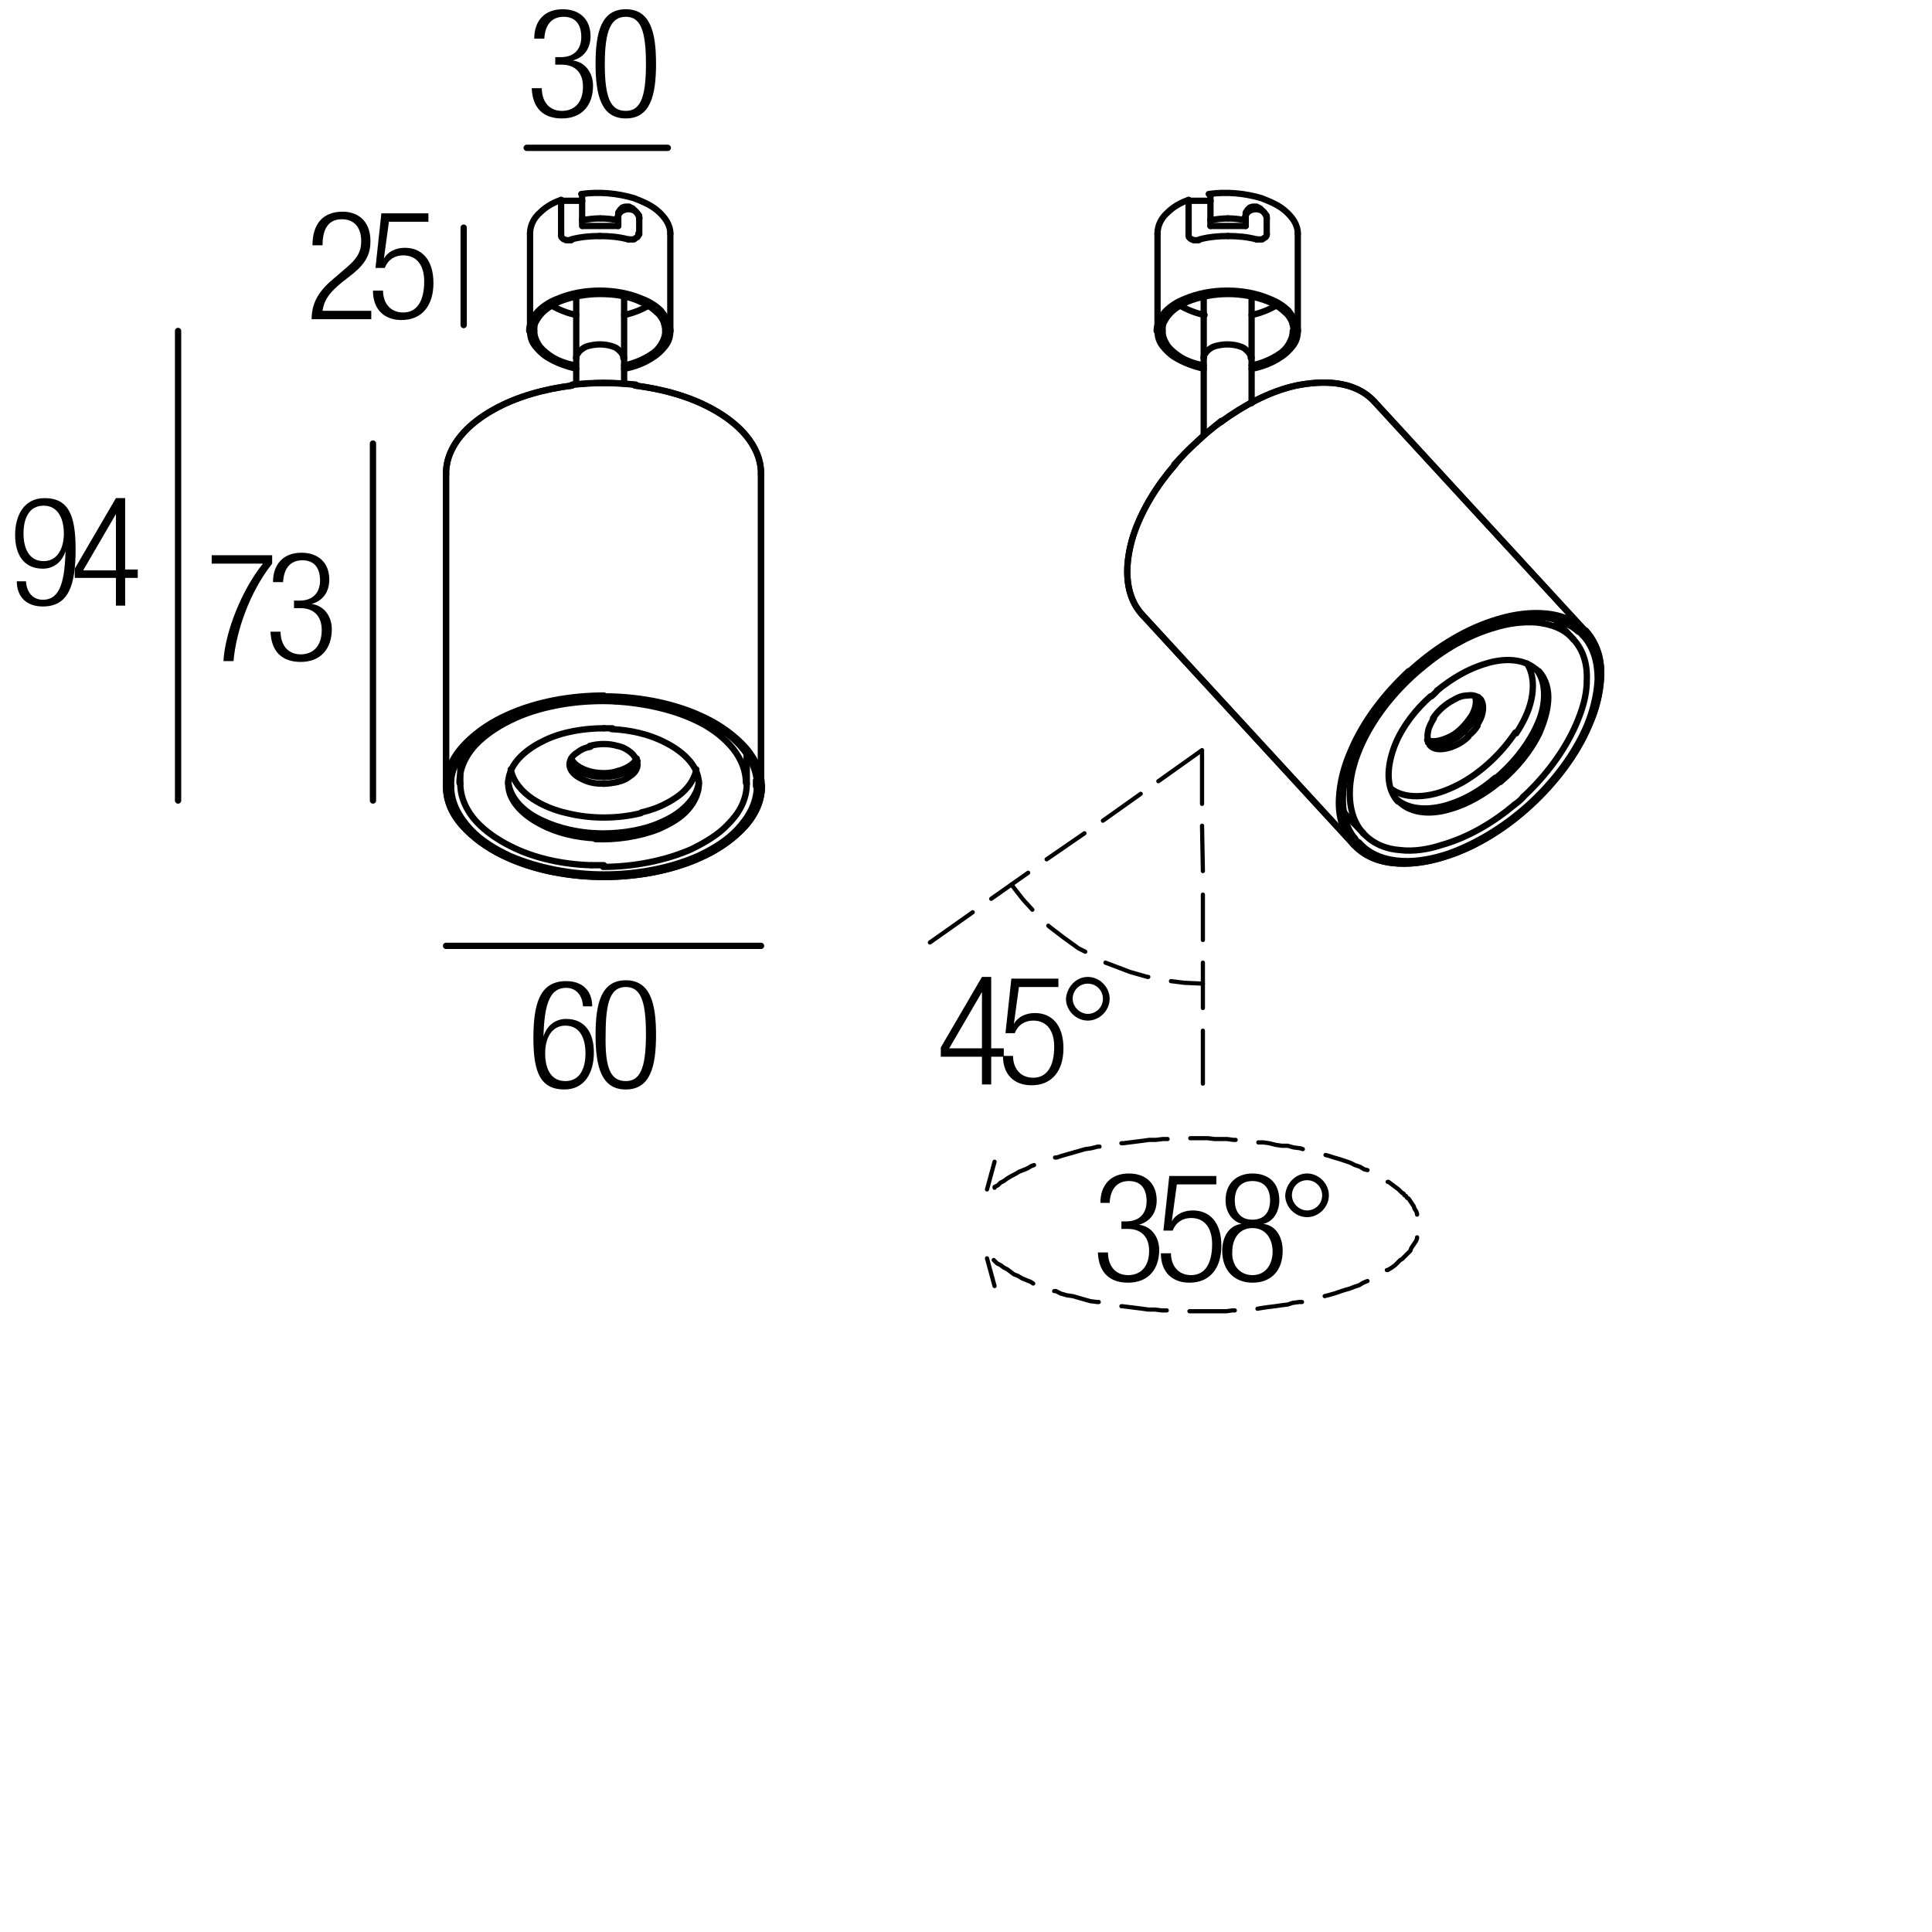 <?xml version="1.0" encoding="utf-8"?>
<!-- Generator: Adobe Illustrator 19.0.0, SVG Export Plug-In . SVG Version: 6.00 Build 0)  -->
<svg version="1.1" id="Livello_1" xmlns="http://www.w3.org/2000/svg" xmlns:xlink="http://www.w3.org/1999/xlink" x="0px" y="0px"
	 viewBox="0 0 230 230" enable-background="new 0 0 230 230" xml:space="preserve">
<g>
	<rect x="62.8" y="1" fill="none" width="21.5" height="18.3"/>
	<path d="M66.2,6.8h0.6c1.5,0,2.4-0.9,2.4-2.4c0-1.5-0.7-2.4-2.1-2.4c-1.3,0-2.2,0.8-2.3,2.6h-1.2c0-2.1,1.2-3.5,3.4-3.5
		c2,0,3.3,1.2,3.3,3.2c0,1.4-0.7,2.5-2.1,2.9v0c1.5,0.2,2.4,1.5,2.4,3c0,2.3-1.3,3.9-3.7,3.9c-2.2,0-3.5-1.2-3.6-3.6h1.2
		c0,1.5,0.8,2.7,2.4,2.7c1.3,0,2.5-0.8,2.5-2.9c0-1.7-1-2.6-2.5-2.6h-0.8V6.8z"/>
	<path d="M74.5,1.1c2.9,0,3.6,2.7,3.6,6.5c0,3.8-0.7,6.5-3.6,6.5s-3.6-2.7-3.6-6.5C70.9,3.8,71.6,1.1,74.5,1.1z M74.5,13.2
		c1.7,0,2.4-1.5,2.4-5.6c0-4.1-0.7-5.6-2.4-5.6S72,3.5,72,7.6C72,11.7,72.7,13.2,74.5,13.2z"/>
</g>
<g>
	<rect x="62.8" y="116.6" fill="none" width="21.5" height="16.5"/>
	<path d="M69.4,119.7c-0.1-1.2-0.8-2.1-2-2.1c-1.8,0-2.6,1.6-2.7,5.8l0,0c0.4-1.3,1.4-2.1,2.7-2.1c2.2,0,3.3,1.6,3.3,4
		c0,2.4-1.1,4.4-3.5,4.4c-2.9,0-3.7-2.1-3.7-6.1c0-4.2,0.8-6.8,3.9-6.8c2,0,3.1,1.2,3.1,3H69.4z M67.3,128.7c1.8,0,2.4-1.6,2.4-3.3
		s-0.6-3.3-2.4-3.3c-1.7,0-2.4,1.6-2.4,3.3S65.5,128.7,67.3,128.7z"/>
	<path d="M74.5,116.7c2.9,0,3.6,2.7,3.6,6.5c0,3.8-0.7,6.5-3.6,6.5s-3.6-2.7-3.6-6.5C70.9,119.4,71.6,116.7,74.5,116.7z M74.5,128.7
		c1.7,0,2.4-1.5,2.4-5.6c0-4.1-0.7-5.6-2.4-5.6s-2.4,1.5-2.4,5.6C72,127.2,72.7,128.7,74.5,128.7z"/>
</g>
<g>
	<rect x="36.4" y="25.1" fill="none" width="16.6" height="15.8"/>
	<path d="M37.2,29.2c0-2.5,1.2-4,3.6-4c1.7,0,3.3,1,3.3,3.5c0,1.5-0.5,2.6-2.1,3.9l-1.4,1.1c-1.3,1.1-2,1.9-2.2,3.3h5.8v1h-7.1
		c0-2.1,1-3.5,2.7-4.9l1.4-1.2c1.3-1.1,1.8-1.9,1.8-3.2c0-1.7-0.9-2.6-2.3-2.6c-1.5,0-2.3,1-2.3,3.1H37.2z"/>
	<path d="M51,25.4v1h-4.7l-0.6,4.4l0,0c0.5-0.9,1.5-1.3,2.5-1.3c2,0,3.4,1.4,3.4,4.2c0,2.6-1.3,4.4-3.8,4.4c-2,0-3.4-1.2-3.4-3.5
		h1.2c0,1.4,0.8,2.6,2.4,2.6s2.5-1.3,2.5-3.7c0-1.8-0.8-3.1-2.5-3.1c-1,0-1.8,0.5-2.2,1.5h-1.1l0.7-6.5H51z"/>
</g>
<g>
	<rect x="24.5" y="65.8" fill="none" width="19.5" height="16.6"/>
	<path d="M25.2,66.1h7.2v1c-2.7,3.4-4.3,8.1-4.6,11.6h-1.2c0.2-3.5,2.2-8.5,4.7-11.6h-6.1V66.1z"/>
	<path d="M35.1,71.5h0.6c1.5,0,2.4-0.9,2.4-2.4c0-1.5-0.7-2.4-2.1-2.4c-1.3,0-2.2,0.8-2.3,2.6h-1.2c0-2.1,1.2-3.5,3.4-3.5
		c2,0,3.3,1.2,3.3,3.2c0,1.4-0.7,2.5-2.1,2.9v0c1.5,0.2,2.4,1.5,2.4,3c0,2.3-1.3,3.9-3.7,3.9c-2.2,0-3.5-1.2-3.6-3.6h1.2
		c0,1.5,0.8,2.7,2.4,2.7c1.3,0,2.5-0.8,2.5-2.9c0-1.7-1-2.6-2.5-2.6h-0.8V71.5z"/>
</g>
<g>
	<rect x="1" y="59.3" fill="none" width="16.7" height="17.2"/>
	<path d="M3.1,69.3c0.1,1.2,0.8,2.1,2,2.1c1.8,0,2.6-1.6,2.7-5.8l0,0c-0.4,1.3-1.4,2.1-2.7,2.1c-2.2,0-3.3-1.6-3.3-4
		c0-2.4,1.1-4.4,3.5-4.4c2.9,0,3.7,2.1,3.7,6.1c0,4.2-0.8,6.8-3.9,6.8c-2,0-3.1-1.2-3.1-3H3.1z M5.2,66.8c1.7,0,2.4-1.6,2.4-3.3
		c0-1.6-0.6-3.3-2.4-3.3c-1.8,0-2.4,1.6-2.4,3.3C2.8,65.2,3.4,66.8,5.2,66.8z"/>
	<path d="M13.8,68.8H8.9v-1.1l4.9-8.4h1.1v8.5h1.5v1h-1.5v3.3h-1.1V68.8z M13.8,67.9v-6.7h0l-3.9,6.7H13.8z"/>
</g>
<g>
	<rect x="130.2" y="139.6" fill="none" width="31.6" height="15"/>
	<path d="M133.5,145.4h0.6c1.5,0,2.4-0.9,2.4-2.4c0-1.5-0.7-2.4-2.1-2.4c-1.3,0-2.2,0.8-2.3,2.6H131c0-2.1,1.2-3.5,3.4-3.5
		c2,0,3.3,1.2,3.3,3.2c0,1.4-0.7,2.5-2.1,2.9v0c1.5,0.2,2.4,1.5,2.4,3c0,2.3-1.3,3.9-3.7,3.9c-2.2,0-3.5-1.2-3.6-3.6h1.2
		c0,1.5,0.8,2.7,2.4,2.7c1.3,0,2.5-0.8,2.5-2.9c0-1.7-1-2.6-2.5-2.6h-0.8V145.4z"/>
	<path d="M144.8,140v1h-4.7l-0.6,4.4l0,0c0.5-0.9,1.5-1.3,2.5-1.3c2,0,3.4,1.4,3.4,4.2c0,2.6-1.3,4.4-3.8,4.4c-2,0-3.4-1.2-3.4-3.5
		h1.2c0,1.4,0.8,2.6,2.4,2.6s2.5-1.3,2.5-3.7c0-1.8-0.8-3.1-2.5-3.1c-1,0-1.8,0.5-2.2,1.5h-1.1l0.7-6.5H144.8z"/>
	<path d="M147.8,145.7L147.8,145.7c-1.3-0.4-1.9-1.6-1.9-2.8c0-2.1,1.4-3.2,3.2-3.2c1.9,0,3.2,1.1,3.2,3.2c0,1.2-0.6,2.5-1.9,2.8v0
		c1.6,0.2,2.3,1.7,2.3,3.2c0,2.4-1.4,3.8-3.6,3.8c-2.1,0-3.6-1.4-3.6-3.8C145.5,147.4,146.2,145.9,147.8,145.7z M149.1,151.8
		c1.6,0,2.4-1.3,2.4-2.8c0-1.5-0.8-2.8-2.4-2.8s-2.4,1.3-2.4,2.8C146.6,150.5,147.5,151.8,149.1,151.8z M149.1,145.2
		c1.4,0,2.1-0.9,2.1-2.3c0-1.4-0.7-2.3-2.1-2.3c-1.4,0-2.1,0.9-2.1,2.3C147,144.3,147.7,145.2,149.1,145.2z"/>
	<path d="M155.6,139.7c1.4,0,2.6,1.2,2.6,2.6c0,1.4-1.2,2.6-2.6,2.6c-1.4,0-2.6-1.2-2.6-2.6C153.1,140.9,154.2,139.7,155.6,139.7z
		 M155.6,144.1c1,0,1.8-0.8,1.8-1.8s-0.8-1.8-1.8-1.8c-1,0-1.8,0.8-1.8,1.8S154.7,144.1,155.6,144.1z"/>
</g>
<g>
	<rect x="111.4" y="116.2" fill="none" width="24.4" height="13.8"/>
	<path d="M116.9,125.8h-4.9v-1.1l4.9-8.4h1.1v8.5h1.5v1h-1.5v3.3h-1.1V125.8z M116.9,124.8v-6.7h0l-3.9,6.7H116.9z"/>
	<path d="M126,116.5v1h-4.7l-0.6,4.4l0,0c0.5-0.9,1.5-1.3,2.5-1.3c2,0,3.4,1.4,3.4,4.2c0,2.6-1.3,4.4-3.8,4.4c-2,0-3.4-1.2-3.4-3.5
		h1.2c0,1.4,0.8,2.6,2.4,2.6s2.5-1.3,2.5-3.7c0-1.8-0.8-3.1-2.5-3.1c-1,0-1.8,0.5-2.2,1.5h-1.1l0.7-6.5H126z"/>
	<path d="M129.5,116.3c1.4,0,2.6,1.2,2.6,2.6c0,1.4-1.2,2.6-2.6,2.6c-1.4,0-2.6-1.2-2.6-2.6C127,117.5,128.1,116.3,129.5,116.3z
		 M129.5,120.7c1,0,1.8-0.8,1.8-1.8s-0.8-1.8-1.8-1.8c-1,0-1.8,0.8-1.8,1.8S128.6,120.7,129.5,120.7z"/>
</g>
<g>
</g>
<g>
	
		<line fill="none" stroke="#000000" stroke-width="0.5" stroke-linecap="round" stroke-linejoin="round" stroke-miterlimit="10" x1="143.2" y1="129" x2="143.2" y2="122.7"/>
	
		<line fill="none" stroke="#000000" stroke-width="0.5" stroke-linecap="round" stroke-linejoin="round" stroke-miterlimit="10" x1="143.2" y1="120" x2="143.2" y2="114.6"/>
	
		<line fill="none" stroke="#000000" stroke-width="0.5" stroke-linecap="round" stroke-linejoin="round" stroke-miterlimit="10" x1="143.2" y1="111.9" x2="143.2" y2="106.5"/>
	
		<line fill="none" stroke="#000000" stroke-width="0.5" stroke-linecap="round" stroke-linejoin="round" stroke-miterlimit="10" x1="143.2" y1="103.7" x2="143.1" y2="98.3"/>
	
		<line fill="none" stroke="#000000" stroke-width="0.5" stroke-linecap="round" stroke-linejoin="round" stroke-miterlimit="10" x1="143.1" y1="95.7" x2="143.1" y2="89.4"/>
	
		<polyline fill="none" stroke="#000000" stroke-width="0.5" stroke-linecap="round" stroke-linejoin="round" stroke-miterlimit="10" points="
		120.4,105.3 121.8,107.1 122.9,108.3 	"/>
	
		<polyline fill="none" stroke="#000000" stroke-width="0.5" stroke-linecap="round" stroke-linejoin="round" stroke-miterlimit="10" points="
		124.8,110.2 124.9,110.3 126.6,111.6 128.4,112.9 129.2,113.3 	"/>
	
		<polyline fill="none" stroke="#000000" stroke-width="0.5" stroke-linecap="round" stroke-linejoin="round" stroke-miterlimit="10" points="
		131.6,114.6 132.4,114.9 134.5,115.7 136.6,116.3 136.7,116.3 	"/>
	
		<polyline fill="none" stroke="#000000" stroke-width="0.5" stroke-linecap="round" stroke-linejoin="round" stroke-miterlimit="10" points="
		139.4,116.8 141,117 143.2,117.1 	"/>
	
		<line fill="none" stroke="#000000" stroke-width="0.5" stroke-linecap="round" stroke-linejoin="round" stroke-miterlimit="10" x1="143.1" y1="89.3" x2="137.9" y2="93"/>
	
		<line fill="none" stroke="#000000" stroke-width="0.5" stroke-linecap="round" stroke-linejoin="round" stroke-miterlimit="10" x1="135.8" y1="94.5" x2="131.3" y2="97.7"/>
	
		<line fill="none" stroke="#000000" stroke-width="0.5" stroke-linecap="round" stroke-linejoin="round" stroke-miterlimit="10" x1="129.1" y1="99.2" x2="124.6" y2="102.3"/>
	
		<line fill="none" stroke="#000000" stroke-width="0.5" stroke-linecap="round" stroke-linejoin="round" stroke-miterlimit="10" x1="122.4" y1="103.9" x2="118" y2="107"/>
	
		<line fill="none" stroke="#000000" stroke-width="0.5" stroke-linecap="round" stroke-linejoin="round" stroke-miterlimit="10" x1="115.8" y1="108.6" x2="110.7" y2="112.2"/>
	<g>
		
			<line fill="none" stroke="#000000" stroke-width="0.5" stroke-linecap="round" stroke-linejoin="round" stroke-miterlimit="10" x1="118.4" y1="153.1" x2="117.5" y2="149.8"/>
		
			<polyline fill="none" stroke="#000000" stroke-width="0.5" stroke-linecap="round" stroke-linejoin="round" stroke-miterlimit="10" points="
			118.3,150 118.4,150.1 118.7,150.4 119.1,150.6 119.5,150.9 119.9,151.1 120.3,151.4 120.7,151.7 121.2,151.9 121.7,152.2 
			122.2,152.4 122.7,152.6 123,152.8 		"/>
		
			<polyline fill="none" stroke="#000000" stroke-width="0.5" stroke-linecap="round" stroke-linejoin="round" stroke-miterlimit="10" points="
			125.5,153.7 125.7,153.7 126.3,154 127,154.2 127.7,154.3 128.4,154.5 129.1,154.7 129.8,154.9 130.6,155 130.8,155 		"/>
		
			<polyline fill="none" stroke="#000000" stroke-width="0.5" stroke-linecap="round" stroke-linejoin="round" stroke-miterlimit="10" points="
			133.5,155.5 133.6,155.5 134.4,155.6 135.2,155.7 136,155.8 136.7,155.9 137.5,155.9 138.3,156 138.9,156 		"/>
		
			<polyline fill="none" stroke="#000000" stroke-width="0.5" stroke-linecap="round" stroke-linejoin="round" stroke-miterlimit="10" points="
			141.6,156.1 142.2,156.1 143,156.1 143.7,156.1 144.5,156.1 145.2,156.1 146,156.1 146.7,156 147,156 		"/>
		
			<polyline fill="none" stroke="#000000" stroke-width="0.5" stroke-linecap="round" stroke-linejoin="round" stroke-miterlimit="10" points="
			149.7,155.8 150.3,155.7 151,155.6 151.8,155.5 152.5,155.4 153.3,155.3 153.9,155.1 154.7,155 155,155 		"/>
		
			<polyline fill="none" stroke="#000000" stroke-width="0.5" stroke-linecap="round" stroke-linejoin="round" stroke-miterlimit="10" points="
			157.7,154.3 158.1,154.2 158.8,154 159.4,153.8 160,153.6 160.7,153.4 161.2,153.2 161.8,153 162.3,152.7 162.8,152.5 		"/>
		
			<polyline fill="none" stroke="#000000" stroke-width="0.5" stroke-linecap="round" stroke-linejoin="round" stroke-miterlimit="10" points="
			165.1,151.2 165.2,151.2 165.7,150.9 166.1,150.6 166.4,150.3 166.7,150 166.9,149.9 167.1,149.7 167.2,149.6 167.4,149.4 
			167.5,149.3 167.6,149.2 167.9,148.9 168,148.6 168.2,148.3 168.4,148 168.6,147.7 168.7,147.4 168.7,147.3 		"/>
		
			<polyline fill="none" stroke="#000000" stroke-width="0.5" stroke-linecap="round" stroke-linejoin="round" stroke-miterlimit="10" points="
			168.7,144.6 168.7,144.5 168.6,144.2 168.4,143.9 168.3,143.6 168.1,143.3 167.9,143 167.7,142.7 167.5,142.6 167.4,142.4 
			167.2,142.3 167.1,142.1 166.9,142 166.8,141.9 166.5,141.6 166.1,141.3 165.7,141 165.3,140.7 165.2,140.7 		"/>
		
			<polyline fill="none" stroke="#000000" stroke-width="0.5" stroke-linecap="round" stroke-linejoin="round" stroke-miterlimit="10" points="
			162.8,139.3 162.4,139.2 161.9,138.9 161.3,138.7 160.7,138.4 160.1,138.2 159.5,138 158.8,137.8 158.2,137.6 157.8,137.5 		"/>
		
			<polyline fill="none" stroke="#000000" stroke-width="0.5" stroke-linecap="round" stroke-linejoin="round" stroke-miterlimit="10" points="
			155.1,136.8 154.8,136.7 154,136.6 153.3,136.4 152.6,136.4 151.9,136.3 151.1,136.1 150.4,136 149.8,136 		"/>
		
			<polyline fill="none" stroke="#000000" stroke-width="0.5" stroke-linecap="round" stroke-linejoin="round" stroke-miterlimit="10" points="
			147.1,135.7 146.8,135.7 146.1,135.6 145.3,135.6 144.6,135.6 143.8,135.5 143.1,135.5 142.3,135.5 141.7,135.5 		"/>
		
			<polyline fill="none" stroke="#000000" stroke-width="0.5" stroke-linecap="round" stroke-linejoin="round" stroke-miterlimit="10" points="
			139,135.6 138.4,135.6 137.6,135.7 136.8,135.7 136.1,135.8 135.3,135.9 134.5,136 133.7,136.1 133.5,136.1 		"/>
		
			<polyline fill="none" stroke="#000000" stroke-width="0.5" stroke-linecap="round" stroke-linejoin="round" stroke-miterlimit="10" points="
			130.9,136.5 130.7,136.5 129.9,136.7 129.2,136.8 128.5,137 127.8,137.2 127.1,137.4 126.4,137.6 125.8,137.8 125.6,137.8 		"/>
		
			<polyline fill="none" stroke="#000000" stroke-width="0.5" stroke-linecap="round" stroke-linejoin="round" stroke-miterlimit="10" points="
			123.1,138.7 122.8,138.8 122.3,139.1 121.8,139.3 121.3,139.5 120.8,139.8 120.4,140 119.9,140.3 119.5,140.6 119.1,140.8 
			118.8,141.1 118.4,141.3 118.4,141.4 		"/>
		
			<line fill="none" stroke="#000000" stroke-width="0.5" stroke-linecap="round" stroke-linejoin="round" stroke-miterlimit="10" x1="117.5" y1="141.6" x2="118.4" y2="138.3"/>
	</g>
</g>
<g>
	
		<line fill="none" stroke="#000000" stroke-width="0.75" stroke-linecap="round" stroke-linejoin="round" x1="21.2" y1="39.4" x2="21.2" y2="95.3"/>
	
		<line fill="none" stroke="#000000" stroke-width="0.75" stroke-linecap="round" stroke-linejoin="round" x1="62.7" y1="17.6" x2="79.5" y2="17.6"/>
	
		<line fill="none" stroke="#000000" stroke-width="0.75" stroke-linecap="round" stroke-linejoin="round" x1="55.2" y1="27.1" x2="55.2" y2="38.7"/>
	
		<line fill="none" stroke="#000000" stroke-width="0.75" stroke-linecap="round" stroke-linejoin="round" x1="44.4" y1="52.8" x2="44.4" y2="95.3"/>
	
		<line fill="none" stroke="#000000" stroke-width="0.75" stroke-linecap="round" stroke-linejoin="round" x1="53.1" y1="112.6" x2="90.6" y2="112.6"/>
	
		<line fill="none" stroke="#000000" stroke-width="0.75" stroke-linecap="round" stroke-linejoin="round" x1="149" y1="42.6" x2="149" y2="48"/>
	
		<line fill="none" stroke="#000000" stroke-width="0.75" stroke-linecap="round" stroke-linejoin="round" x1="143.3" y1="51.8" x2="143.3" y2="42.6"/>
	
		<line fill="none" stroke="#000000" stroke-width="0.75" stroke-linecap="round" stroke-linejoin="round" x1="143.3" y1="42.6" x2="143.3" y2="35.3"/>
	
		<line fill="none" stroke="#000000" stroke-width="0.75" stroke-linecap="round" stroke-linejoin="round" x1="149" y1="35.3" x2="149" y2="42.6"/>
	<path fill="none" stroke="#000000" stroke-width="0.75" stroke-linecap="round" stroke-linejoin="round" d="M148.3,25.3
		c0,0.3,0,0.6,0,0.9"/>
	<path fill="none" stroke="#000000" stroke-width="0.75" stroke-linecap="round" stroke-linejoin="round" d="M150.8,27.9
		c0-0.6,0-1.3,0-1.9"/>
	<path fill="none" stroke="#000000" stroke-width="0.75" stroke-linecap="round" stroke-linejoin="round" d="M154,39.4
		c0-0.4-0.1-0.7-0.2-1.1c-0.2-0.4-0.4-0.8-0.8-1.1c-0.6-0.6-1.3-1-2-1.3c-1.5-0.6-3.2-0.9-4.8-0.9c-1.6,0-3.3,0.3-4.8,0.9
		c-0.7,0.3-1.5,0.8-2,1.3c-0.3,0.3-0.6,0.7-0.8,1.1c-0.2,0.3-0.2,0.7-0.2,1.1"/>
	<path fill="none" stroke="#000000" stroke-width="0.75" stroke-linecap="round" stroke-linejoin="round" d="M154.5,39.4
		c0-0.4-0.1-0.8-0.3-1.2c-0.2-0.4-0.5-0.8-0.8-1.2c-0.6-0.6-1.4-1.1-2.2-1.4c-1.6-0.7-3.4-1-5.1-1c-1.7,0-3.5,0.3-5.1,1
		c-0.8,0.3-1.6,0.8-2.2,1.4c-0.3,0.3-0.6,0.7-0.8,1.2c-0.2,0.4-0.3,0.8-0.3,1.2"/>
	<path fill="none" stroke="#000000" stroke-width="0.75" stroke-linecap="round" stroke-linejoin="round" d="M149,37.5
		c1-0.2,2-0.6,2.9-1.1"/>
	<path fill="none" stroke="#000000" stroke-width="0.75" stroke-linecap="round" stroke-linejoin="round" d="M149,43.9
		c1.2-0.2,2.5-0.7,3.5-1.4c0.5-0.3,1-0.8,1.4-1.3c0.4-0.5,0.6-1.1,0.6-1.8"/>
	<path fill="none" stroke="#000000" stroke-width="0.75" stroke-linecap="round" stroke-linejoin="round" d="M149,43.5
		c1.1-0.2,2.3-0.7,3.2-1.3c0.5-0.3,0.9-0.7,1.2-1.2c0.3-0.5,0.5-1,0.5-1.6"/>
	<path fill="none" stroke="#000000" stroke-width="0.75" stroke-linecap="round" stroke-linejoin="round" d="M143.3,42.6
		c0-0.1,0-0.3,0.1-0.4c0.1-0.1,0.2-0.3,0.3-0.4c0.2-0.2,0.5-0.4,0.7-0.5c0.5-0.2,1.2-0.3,1.7-0.3c0.6,0,1.2,0.1,1.7,0.3
		c0.3,0.1,0.5,0.3,0.7,0.5c0.1,0.1,0.2,0.2,0.3,0.4c0.1,0.1,0.1,0.3,0.1,0.4"/>
	<path fill="none" stroke="#000000" stroke-width="0.75" stroke-linecap="round" stroke-linejoin="round" d="M144.1,26.2
		c0-0.8,0-1.5,0-2.3"/>
	<path fill="none" stroke="#000000" stroke-width="0.75" stroke-linecap="round" stroke-linejoin="round" d="M149.6,28.5
		c0.1,0,0.2,0,0.2,0c0.1,0,0.2,0,0.2,0c0.1,0,0.1,0,0.2,0c0.1,0,0.1,0,0.2-0.1c0.1-0.1,0.2-0.1,0.3-0.2c0-0.1,0.1-0.1,0.1-0.2
		c0-0.1,0-0.1,0-0.2"/>
	<path fill="none" stroke="#000000" stroke-width="0.75" stroke-linecap="round" stroke-linejoin="round" d="M141.5,27.9
		c0,0.1,0,0.1,0,0.2c0,0.1,0,0.1,0.1,0.2c0.1,0.1,0.2,0.2,0.3,0.2c0.1,0,0.1,0.1,0.2,0.1c0.1,0,0.1,0,0.2,0c0.1,0,0.2,0,0.2,0
		c0.1,0,0.2,0,0.2,0"/>
	<path fill="none" stroke="#000000" stroke-width="0.75" stroke-linecap="round" stroke-linejoin="round" d="M150.8,26
		c0-0.3-0.2-0.6-0.4-0.8c-0.2-0.2-0.6-0.3-0.9-0.3c-0.3,0-0.6,0.1-0.9,0.3c-0.2,0.2-0.4,0.5-0.4,0.8"/>
	<path fill="none" stroke="#000000" stroke-width="0.75" stroke-linecap="round" stroke-linejoin="round" d="M140.5,36.4
		c0.9,0.5,1.9,0.9,2.9,1.1"/>
	<path fill="none" stroke="#000000" stroke-width="0.75" stroke-linecap="round" stroke-linejoin="round" d="M141.5,23.9
		c0,1.3,0,2.7,0,4"/>
	<path fill="none" stroke="#000000" stroke-width="0.75" stroke-linecap="round" stroke-linejoin="round" d="M144.1,23.9
		c0-0.2,0-0.5,0-0.7"/>
	<path fill="none" stroke="#000000" stroke-width="0.75" stroke-linecap="round" stroke-linejoin="round" d="M137.8,39.4
		c0,0.7,0.2,1.3,0.6,1.8c0.4,0.5,0.9,1,1.4,1.3c1.1,0.7,2.3,1.1,3.5,1.4"/>
	
		<line fill="none" stroke="#000000" stroke-width="0.75" stroke-linecap="round" stroke-linejoin="round" x1="137.8" y1="39.4" x2="137.8" y2="27.8"/>
	
		<line fill="none" stroke="#000000" stroke-width="0.75" stroke-linecap="round" stroke-linejoin="round" x1="154.5" y1="27.8" x2="154.5" y2="39.4"/>
	<path fill="none" stroke="#000000" stroke-width="0.75" stroke-linecap="round" stroke-linejoin="round" d="M138.4,39.4
		c0,0.6,0.2,1.1,0.5,1.6c0.3,0.5,0.8,0.9,1.2,1.2c0.9,0.7,2.1,1.1,3.2,1.3"/>
	<path fill="none" stroke="#000000" stroke-width="0.75" stroke-linecap="round" stroke-linejoin="round" d="M141.5,23.8
		c-0.9,0.3-1.8,0.8-2.5,1.5c-0.7,0.6-1.2,1.5-1.2,2.5"/>
	<path fill="none" stroke="#000000" stroke-width="0.75" stroke-linecap="round" stroke-linejoin="round" d="M141.5,23.8
		C141.5,23.8,141.5,23.8,141.5,23.8"/>
	<path fill="none" stroke="#000000" stroke-width="0.75" stroke-linecap="round" stroke-linejoin="round" d="M146.2,26
		c-0.7,0-1.4,0.1-2.1,0.2"/>
	<path fill="none" stroke="#000000" stroke-width="0.75" stroke-linecap="round" stroke-linejoin="round" d="M148.3,26.2
		c-0.7-0.1-1.4-0.2-2.1-0.2"/>
	<path fill="none" stroke="#000000" stroke-width="0.75" stroke-linecap="round" stroke-linejoin="round" d="M150.8,26
		c0-0.1,0-0.1,0-0.2c0-0.1,0-0.2-0.1-0.2c-0.1-0.2-0.2-0.3-0.3-0.4c-0.1-0.1-0.1-0.1-0.2-0.2c-0.1-0.1-0.1-0.1-0.2-0.2
		c-0.1,0-0.2-0.1-0.2-0.1c-0.1,0-0.2-0.1-0.2-0.1c-0.1,0-0.2,0-0.2,0c-0.1,0-0.2,0-0.2,0c-0.2,0-0.3,0.1-0.4,0.1
		c-0.1,0.1-0.2,0.2-0.3,0.3c0,0.1-0.1,0.1-0.1,0.2c0,0.1,0,0.1,0,0.2"/>
	<path fill="none" stroke="#000000" stroke-width="0.75" stroke-linecap="round" stroke-linejoin="round" d="M146.2,28.1
		c1.1,0,2.3,0.1,3.4,0.4"/>
	<path fill="none" stroke="#000000" stroke-width="0.75" stroke-linecap="round" stroke-linejoin="round" d="M142.8,28.5
		c1.1-0.3,2.3-0.4,3.4-0.4"/>
	<path fill="none" stroke="#000000" stroke-width="0.75" stroke-linecap="round" stroke-linejoin="round" d="M144.1,23.9
		c-0.8,0-1.7,0-2.5,0"/>
	
		<line fill="none" stroke="#000000" stroke-width="0.75" stroke-linecap="round" stroke-linejoin="round" x1="144.1" y1="26.9" x2="144.1" y2="26.2"/>
	<path fill="none" stroke="#000000" stroke-width="0.75" stroke-linecap="round" stroke-linejoin="round" d="M148.3,26.9
		c-1.4,0-2.8,0-4.2,0"/>
	
		<line fill="none" stroke="#000000" stroke-width="0.75" stroke-linecap="round" stroke-linejoin="round" x1="148.3" y1="26.9" x2="148.3" y2="26.2"/>
	<path fill="none" stroke="#000000" stroke-width="0.75" stroke-linecap="round" stroke-linejoin="round" d="M154.5,27.8
		c0-1.1-0.7-2-1.5-2.7c-0.8-0.7-1.8-1.1-2.8-1.5c-2-0.6-4.2-0.8-6.3-0.5"/>
	
		<line fill="none" stroke="#000000" stroke-width="0.75" stroke-linecap="round" stroke-linejoin="round" x1="74.3" y1="42.6" x2="74.3" y2="45.6"/>
	
		<line fill="none" stroke="#000000" stroke-width="0.75" stroke-linecap="round" stroke-linejoin="round" x1="68.6" y1="45.6" x2="68.6" y2="42.6"/>
	
		<line fill="none" stroke="#000000" stroke-width="0.75" stroke-linecap="round" stroke-linejoin="round" x1="68.6" y1="42.6" x2="68.6" y2="35.3"/>
	
		<line fill="none" stroke="#000000" stroke-width="0.75" stroke-linecap="round" stroke-linejoin="round" x1="74.3" y1="35.3" x2="74.3" y2="42.6"/>
	<path fill="none" stroke="#000000" stroke-width="0.75" stroke-linecap="round" stroke-linejoin="round" d="M73.6,25.3
		c0,0.3,0,0.6,0,0.9"/>
	<path fill="none" stroke="#000000" stroke-width="0.75" stroke-linecap="round" stroke-linejoin="round" d="M76.1,27.9
		c0-0.6,0-1.3,0-1.9"/>
	<path fill="none" stroke="#000000" stroke-width="0.75" stroke-linecap="round" stroke-linejoin="round" d="M79.2,39.4
		c0-0.4-0.1-0.7-0.2-1.1c-0.2-0.4-0.4-0.8-0.8-1.1c-0.6-0.6-1.3-1-2-1.3C74.7,35.2,73,35,71.4,35c-1.6,0-3.3,0.3-4.8,0.9
		c-0.7,0.3-1.5,0.8-2,1.3c-0.3,0.3-0.6,0.7-0.8,1.1c-0.2,0.3-0.2,0.7-0.2,1.1"/>
	<path fill="none" stroke="#000000" stroke-width="0.75" stroke-linecap="round" stroke-linejoin="round" d="M79.8,39.4
		c0-0.4-0.1-0.8-0.3-1.2c-0.2-0.4-0.5-0.8-0.8-1.2c-0.6-0.6-1.4-1.1-2.2-1.4c-1.6-0.7-3.4-1-5.1-1c-1.7,0-3.5,0.3-5.1,1
		c-0.8,0.3-1.6,0.8-2.2,1.4c-0.3,0.3-0.6,0.7-0.8,1.2c-0.2,0.4-0.3,0.8-0.3,1.2"/>
	<path fill="none" stroke="#000000" stroke-width="0.75" stroke-linecap="round" stroke-linejoin="round" d="M74.3,37.5
		c1-0.2,2-0.6,2.9-1.1"/>
	<path fill="none" stroke="#000000" stroke-width="0.75" stroke-linecap="round" stroke-linejoin="round" d="M74.3,43.9
		c1.2-0.2,2.5-0.7,3.5-1.4c0.5-0.3,1-0.8,1.4-1.3c0.4-0.5,0.6-1.1,0.6-1.8"/>
	<path fill="none" stroke="#000000" stroke-width="0.75" stroke-linecap="round" stroke-linejoin="round" d="M74.3,43.5
		c1.1-0.2,2.3-0.7,3.2-1.3c0.5-0.3,0.9-0.7,1.2-1.2c0.3-0.5,0.5-1,0.5-1.6"/>
	<path fill="none" stroke="#000000" stroke-width="0.75" stroke-linecap="round" stroke-linejoin="round" d="M68.6,42.6
		c0-0.1,0-0.3,0.1-0.4c0.1-0.1,0.2-0.3,0.3-0.4c0.2-0.2,0.5-0.4,0.7-0.5c0.5-0.2,1.2-0.3,1.7-0.3c0.6,0,1.2,0.1,1.7,0.3
		c0.3,0.1,0.5,0.3,0.7,0.5c0.1,0.1,0.2,0.2,0.3,0.4c0.1,0.1,0.1,0.3,0.1,0.4"/>
	<path fill="none" stroke="#000000" stroke-width="0.75" stroke-linecap="round" stroke-linejoin="round" d="M69.3,26.2
		c0-0.8,0-1.5,0-2.3"/>
	<path fill="none" stroke="#000000" stroke-width="0.75" stroke-linecap="round" stroke-linejoin="round" d="M74.8,28.5
		c0.1,0,0.2,0,0.2,0c0.1,0,0.2,0,0.2,0c0.1,0,0.1,0,0.2,0c0.1,0,0.1,0,0.2-0.1c0.1-0.1,0.2-0.1,0.3-0.2c0-0.1,0.1-0.1,0.1-0.2
		c0-0.1,0-0.1,0-0.2"/>
	<path fill="none" stroke="#000000" stroke-width="0.75" stroke-linecap="round" stroke-linejoin="round" d="M66.8,27.9
		c0,0.1,0,0.1,0,0.2c0,0.1,0,0.1,0.1,0.2c0.1,0.1,0.2,0.2,0.3,0.2c0.1,0,0.1,0.1,0.2,0.1c0.1,0,0.1,0,0.2,0c0.1,0,0.2,0,0.2,0
		c0.1,0,0.2,0,0.2,0"/>
	<path fill="none" stroke="#000000" stroke-width="0.75" stroke-linecap="round" stroke-linejoin="round" d="M76.1,26
		c0-0.3-0.2-0.6-0.4-0.8c-0.2-0.2-0.6-0.3-0.9-0.3c-0.3,0-0.6,0.1-0.9,0.3c-0.2,0.2-0.4,0.5-0.4,0.8"/>
	<path fill="none" stroke="#000000" stroke-width="0.75" stroke-linecap="round" stroke-linejoin="round" d="M65.7,36.4
		c0.9,0.5,1.9,0.9,2.9,1.1"/>
	<path fill="none" stroke="#000000" stroke-width="0.75" stroke-linecap="round" stroke-linejoin="round" d="M66.8,23.9
		c0,1.3,0,2.7,0,4"/>
	<path fill="none" stroke="#000000" stroke-width="0.75" stroke-linecap="round" stroke-linejoin="round" d="M69.3,23.9
		c0-0.2,0-0.5,0-0.7"/>
	<path fill="none" stroke="#000000" stroke-width="0.75" stroke-linecap="round" stroke-linejoin="round" d="M63.1,39.4
		c0,0.7,0.2,1.3,0.6,1.8c0.4,0.5,0.9,1,1.4,1.3c1.1,0.7,2.3,1.1,3.5,1.4"/>
	
		<line fill="none" stroke="#000000" stroke-width="0.75" stroke-linecap="round" stroke-linejoin="round" x1="63.1" y1="39.4" x2="63.1" y2="27.8"/>
	
		<line fill="none" stroke="#000000" stroke-width="0.75" stroke-linecap="round" stroke-linejoin="round" x1="79.8" y1="27.8" x2="79.8" y2="39.4"/>
	<path fill="none" stroke="#000000" stroke-width="0.75" stroke-linecap="round" stroke-linejoin="round" d="M63.6,39.4
		c0,0.6,0.2,1.1,0.5,1.6c0.3,0.5,0.8,0.9,1.2,1.2c0.9,0.7,2.1,1.1,3.2,1.3"/>
	<path fill="none" stroke="#000000" stroke-width="0.75" stroke-linecap="round" stroke-linejoin="round" d="M66.8,23.8
		c-0.9,0.3-1.8,0.8-2.5,1.5c-0.7,0.6-1.2,1.5-1.2,2.5"/>
	<path fill="none" stroke="#000000" stroke-width="0.75" stroke-linecap="round" stroke-linejoin="round" d="M66.8,23.8
		C66.8,23.8,66.8,23.8,66.8,23.8"/>
	<path fill="none" stroke="#000000" stroke-width="0.75" stroke-linecap="round" stroke-linejoin="round" d="M71.4,26
		c-0.7,0-1.4,0.1-2.1,0.2"/>
	<path fill="none" stroke="#000000" stroke-width="0.75" stroke-linecap="round" stroke-linejoin="round" d="M73.6,26.2
		c-0.7-0.1-1.4-0.2-2.1-0.2"/>
	<path fill="none" stroke="#000000" stroke-width="0.75" stroke-linecap="round" stroke-linejoin="round" d="M76.1,26
		c0-0.1,0-0.1,0-0.2c0-0.1,0-0.2-0.1-0.2c-0.1-0.2-0.2-0.3-0.3-0.4c-0.1-0.1-0.1-0.1-0.2-0.2c-0.1-0.1-0.1-0.1-0.2-0.2
		c-0.1,0-0.2-0.1-0.2-0.1c-0.1,0-0.2-0.1-0.2-0.1c-0.1,0-0.2,0-0.2,0c-0.1,0-0.2,0-0.2,0c-0.2,0-0.3,0.1-0.4,0.1
		c-0.1,0.1-0.2,0.2-0.3,0.3c0,0.1-0.1,0.1-0.1,0.2c0,0.1,0,0.1,0,0.2"/>
	<path fill="none" stroke="#000000" stroke-width="0.75" stroke-linecap="round" stroke-linejoin="round" d="M71.4,28.1
		c1.1,0,2.3,0.1,3.4,0.4"/>
	<path fill="none" stroke="#000000" stroke-width="0.75" stroke-linecap="round" stroke-linejoin="round" d="M68,28.5
		c1.1-0.3,2.3-0.4,3.4-0.4"/>
	<path fill="none" stroke="#000000" stroke-width="0.75" stroke-linecap="round" stroke-linejoin="round" d="M69.3,23.9
		c-0.8,0-1.7,0-2.5,0"/>
	
		<line fill="none" stroke="#000000" stroke-width="0.75" stroke-linecap="round" stroke-linejoin="round" x1="69.3" y1="26.9" x2="69.3" y2="26.2"/>
	<path fill="none" stroke="#000000" stroke-width="0.75" stroke-linecap="round" stroke-linejoin="round" d="M73.6,26.9
		c-1.4,0-2.8,0-4.2,0"/>
	
		<line fill="none" stroke="#000000" stroke-width="0.75" stroke-linecap="round" stroke-linejoin="round" x1="73.6" y1="26.9" x2="73.6" y2="26.2"/>
	<path fill="none" stroke="#000000" stroke-width="0.75" stroke-linecap="round" stroke-linejoin="round" d="M79.8,27.8
		c0-1.1-0.7-2-1.5-2.7c-0.8-0.7-1.8-1.1-2.8-1.5c-2-0.6-4.2-0.8-6.3-0.5"/>
	<g>
		<path fill="none" stroke="#000000" stroke-width="0.75" stroke-linecap="round" stroke-linejoin="round" d="M68.1,45.8
			c2.5-0.3,5.1-0.3,7.6,0"/>
		<path fill="none" stroke="#000000" stroke-width="0.75" stroke-linecap="round" stroke-linejoin="round" d="M54.8,90
			c1.9-2.9,5.4-4.6,8.5-5.6c3.2-1,6.8-1.4,10.2-1.2c3.4,0.2,6.9,0.9,10,2.3c2.8,1.3,6.2,3.8,6.6,7.4"/>
		<path fill="none" stroke="#000000" stroke-width="0.75" stroke-linecap="round" stroke-linejoin="round" d="M53.7,92.9
			c0.1-1.1,0.5-2,1.1-2.9"/>
		<path fill="none" stroke="#000000" stroke-width="0.75" stroke-linecap="round" stroke-linejoin="round" d="M73.5,92.3
			c0.8-0.2,2.1-0.7,2.4-1.7"/>
		<path fill="none" stroke="#000000" stroke-width="0.75" stroke-linecap="round" stroke-linejoin="round" d="M71.9,92.5
			c0.6,0,1.1-0.1,1.6-0.2"/>
		<path fill="none" stroke="#000000" stroke-width="0.75" stroke-linecap="round" stroke-linejoin="round" d="M73.5,93.1
			c-0.5,0.1-1.1,0.2-1.6,0.2"/>
		<path fill="none" stroke="#000000" stroke-width="0.75" stroke-linecap="round" stroke-linejoin="round" d="M83.2,93.3
			c0,1.3-0.7,2.5-1.6,3.4c-0.9,0.9-2.1,1.5-3.2,2c-2.3,0.9-5,1.3-7.5,1.2"/>
		<path fill="none" stroke="#000000" stroke-width="0.75" stroke-linecap="round" stroke-linejoin="round" d="M83.2,93
			c-0.1,1.3-0.9,2.4-1.8,3.2c-1,0.9-2,1.4-3.2,1.9c-2.3,0.9-4.9,1.2-7.4,1.1"/>
		<path fill="none" stroke="#000000" stroke-width="0.75" stroke-linecap="round" stroke-linejoin="round" d="M60.5,93
			c0.2,2.3,2.3,3.9,4.1,4.7c1.9,0.9,4.2,1.4,6.3,1.5"/>
		<path fill="none" stroke="#000000" stroke-width="0.75" stroke-linecap="round" stroke-linejoin="round" d="M60.5,93.3
			c0-2.6,2.5-4.3,4.4-5.2c2.1-1,4.7-1.4,7-1.4"/>
		<path fill="none" stroke="#000000" stroke-width="0.75" stroke-linecap="round" stroke-linejoin="round" d="M73.3,83.5
			c-3.7-0.2-7.8,0.3-11.3,1.7c-1.7,0.7-3.5,1.7-4.9,3c-1.4,1.3-2.4,3-2.4,5"/>
		<path fill="none" stroke="#000000" stroke-width="0.75" stroke-linecap="round" stroke-linejoin="round" d="M73.3,83.5
			c3.2,0.2,6.7,0.9,9.6,2.3c1.5,0.7,2.9,1.7,4,2.9c1.1,1.2,1.9,2.8,1.9,4.5"/>
		<path fill="none" stroke="#000000" stroke-width="0.75" stroke-linecap="round" stroke-linejoin="round" d="M72.8,86.8
			c2.2,0.1,4.5,0.6,6.4,1.6c1.8,0.9,4,2.6,4,4.9"/>
		<path fill="none" stroke="#000000" stroke-width="0.75" stroke-linecap="round" stroke-linejoin="round" d="M70.9,99.8
			c-2.2-0.1-4.5-0.6-6.4-1.6c-1.8-0.9-4-2.6-4-4.9"/>
		<path fill="none" stroke="#000000" stroke-width="0.75" stroke-linecap="round" stroke-linejoin="round" d="M67.8,91
			c0-0.6,0.4-1.1,0.9-1.4c0.5-0.4,1-0.6,1.6-0.7"/>
		<path fill="none" stroke="#000000" stroke-width="0.75" stroke-linecap="round" stroke-linejoin="round" d="M76.3,96.8
			c-2.8,0.7-6,0.7-8.8,0c-1.4-0.3-2.9-0.9-4.1-1.7c-1.2-0.8-2.3-2-2.6-3.5"/>
		<path fill="none" stroke="#000000" stroke-width="0.75" stroke-linecap="round" stroke-linejoin="round" d="M82.9,91.6
			c-0.3,1.5-1.4,2.7-2.5,3.4c-1.2,0.8-2.6,1.4-4,1.7"/>
		<path fill="none" stroke="#000000" stroke-width="0.75" stroke-linecap="round" stroke-linejoin="round" d="M70.2,88.8
			c1.1-0.3,2.3-0.3,3.3,0c0.6,0.1,1.1,0.4,1.5,0.7c0.4,0.3,0.8,0.8,0.8,1.4"/>
		<path fill="none" stroke="#000000" stroke-width="0.75" stroke-linecap="round" stroke-linejoin="round" d="M53.1,93.6
			c0-2.1,1-3.8,2.4-5.2c1.4-1.4,3.1-2.5,4.9-3.3c3.5-1.6,7.7-2.3,11.5-2.3"/>
		<path fill="none" stroke="#000000" stroke-width="0.75" stroke-linecap="round" stroke-linejoin="round" d="M71.9,82.9
			c3.8,0,8,0.7,11.5,2.3c1.8,0.8,3.5,1.9,4.9,3.3c1.4,1.4,2.4,3.2,2.4,5.2"/>
		<path fill="none" stroke="#000000" stroke-width="0.75" stroke-linecap="round" stroke-linejoin="round" d="M73.5,91.8
			c0.8-0.2,1.9-0.7,2.3-1.5"/>
		<path fill="none" stroke="#000000" stroke-width="0.75" stroke-linecap="round" stroke-linejoin="round" d="M68.1,45.8
			c1.3-0.1,2.5-0.2,3.8-0.2"/>
		<path fill="none" stroke="#000000" stroke-width="0.75" stroke-linecap="round" stroke-linejoin="round" d="M75.7,45.8
			c-1.3-0.1-2.5-0.2-3.8-0.2"/>
		<path fill="none" stroke="#000000" stroke-width="0.75" stroke-linecap="round" stroke-linejoin="round" d="M54.8,90
			C54.8,90,54.8,90,54.8,90"/>
		
			<line fill="none" stroke="#000000" stroke-width="0.75" stroke-linecap="round" stroke-linejoin="round" x1="88.9" y1="90" x2="88.9" y2="90.3"/>
		
			<line fill="none" stroke="#000000" stroke-width="0.75" stroke-linecap="round" stroke-linejoin="round" x1="53.1" y1="93.6" x2="53.1" y2="56.4"/>
		<path fill="none" stroke="#000000" stroke-width="0.75" stroke-linecap="round" stroke-linejoin="round" d="M75.9,91
			c0,0.6-0.4,1.1-0.9,1.4c-0.5,0.4-1,0.6-1.6,0.7"/>
		<path fill="none" stroke="#000000" stroke-width="0.75" stroke-linecap="round" stroke-linejoin="round" d="M90,92.9
			c0,0.2,0,0.5,0,0.7"/>
		
			<line fill="none" stroke="#000000" stroke-width="0.75" stroke-linecap="round" stroke-linejoin="round" x1="90.6" y1="56.4" x2="90.6" y2="93.6"/>
		
			<line fill="none" stroke="#000000" stroke-width="0.75" stroke-linecap="round" stroke-linejoin="round" x1="54.8" y1="90.3" x2="54.8" y2="90"/>
		<path fill="none" stroke="#000000" stroke-width="0.75" stroke-linecap="round" stroke-linejoin="round" d="M53.1,56.4
			c0-3.5,2.9-6.1,5.6-7.6c2.8-1.6,6.2-2.5,9.4-2.9"/>
		<path fill="none" stroke="#000000" stroke-width="0.75" stroke-linecap="round" stroke-linejoin="round" d="M90.6,56.4
			c0-3.5-2.9-6.1-5.6-7.6c-2.8-1.6-6.2-2.5-9.4-2.9"/>
		<path fill="none" stroke="#000000" stroke-width="0.75" stroke-linecap="round" stroke-linejoin="round" d="M53.1,93.6
			c0,2.1,1,3.8,2.4,5.2c1.4,1.4,3.1,2.5,4.9,3.3c3.5,1.6,7.7,2.3,11.5,2.3c3.8,0,8-0.7,11.5-2.3c1.8-0.8,3.5-1.9,4.9-3.3
			c1.4-1.4,2.4-3.2,2.4-5.2"/>
		<path fill="none" stroke="#000000" stroke-width="0.75" stroke-linecap="round" stroke-linejoin="round" d="M90.1,93.6
			c0,2-1,3.7-2.3,5.1c-1.3,1.4-3,2.4-4.7,3.2c-3.4,1.5-7.4,2.2-11.2,2.2c-3.7,0-7.7-0.7-11.2-2.2c-1.7-0.8-3.4-1.8-4.7-3.2
			c-1.3-1.4-2.3-3.1-2.3-5.1"/>
		<path fill="none" stroke="#000000" stroke-width="0.75" stroke-linecap="round" stroke-linejoin="round" d="M53.7,93.6
			c0-0.2,0-0.5,0-0.7"/>
		<path fill="none" stroke="#000000" stroke-width="0.75" stroke-linecap="round" stroke-linejoin="round" d="M54.8,90.3
			c0-0.1,0-0.2,0-0.3"/>
		<path fill="none" stroke="#000000" stroke-width="0.75" stroke-linecap="round" stroke-linejoin="round" d="M88.9,93.3
			c0,1.9-0.9,3.5-2.2,4.8c-1.2,1.3-2.8,2.2-4.4,3c-3.2,1.4-7,2.1-10.5,2.1"/>
		<path fill="none" stroke="#000000" stroke-width="0.75" stroke-linecap="round" stroke-linejoin="round" d="M88.9,90.3
			c0-0.1,0-0.2,0-0.3"/>
		
			<line fill="none" stroke="#000000" stroke-width="0.75" stroke-linecap="round" stroke-linejoin="round" x1="88.9" y1="90.3" x2="88.9" y2="93.3"/>
		<path fill="none" stroke="#000000" stroke-width="0.75" stroke-linecap="round" stroke-linejoin="round" d="M54.8,93.3
			c0,1.7,0.8,3.3,1.9,4.5c1.1,1.2,2.6,2.2,4,2.9c2.9,1.5,6.4,2.2,9.6,2.3"/>
		
			<line fill="none" stroke="#000000" stroke-width="0.75" stroke-linecap="round" stroke-linejoin="round" x1="54.8" y1="93.3" x2="54.8" y2="90.3"/>
		<path fill="none" stroke="#000000" stroke-width="0.75" stroke-linecap="round" stroke-linejoin="round" d="M70.4,103
			c0.5,0,1,0,1.5,0"/>
		<path fill="none" stroke="#000000" stroke-width="0.75" stroke-linecap="round" stroke-linejoin="round" d="M71.9,86.7
			c0.3,0,0.7,0,1,0"/>
		<path fill="none" stroke="#000000" stroke-width="0.75" stroke-linecap="round" stroke-linejoin="round" d="M71.9,93.3
			c-0.9,0-1.7-0.1-2.5-0.5c-0.7-0.3-1.6-0.9-1.6-1.8"/>
		<path fill="none" stroke="#000000" stroke-width="0.75" stroke-linecap="round" stroke-linejoin="round" d="M68,90.3
			c0.4,0.9,1.6,1.4,2.5,1.6c1,0.2,2.1,0.2,3-0.1"/>
		<path fill="none" stroke="#000000" stroke-width="0.75" stroke-linecap="round" stroke-linejoin="round" d="M67.9,90.6
			c0.2,0.8,1,1.3,1.7,1.5c0.8,0.3,1.5,0.4,2.3,0.4"/>
		
			<line fill="none" stroke="#000000" stroke-width="0.75" stroke-linecap="round" stroke-linejoin="round" x1="53.1" y1="93.6" x2="53.1" y2="56.4"/>
		
			<line fill="none" stroke="#000000" stroke-width="0.75" stroke-linecap="round" stroke-linejoin="round" x1="90.6" y1="56.4" x2="90.6" y2="93.6"/>
		<path fill="none" stroke="#000000" stroke-width="0.75" stroke-linecap="round" stroke-linejoin="round" d="M53.1,56.4
			c0-3.5,2.9-6.1,5.6-7.6c2.8-1.6,6.2-2.5,9.4-2.9"/>
		<path fill="none" stroke="#000000" stroke-width="0.75" stroke-linecap="round" stroke-linejoin="round" d="M90.6,56.4
			c0-3.5-2.9-6.1-5.6-7.6c-2.8-1.6-6.2-2.5-9.4-2.9"/>
		<path fill="none" stroke="#000000" stroke-width="0.75" stroke-linecap="round" stroke-linejoin="round" d="M53.1,93.6
			c0,2.1,1,3.8,2.4,5.2c1.4,1.4,3.1,2.5,4.9,3.3c3.5,1.6,7.7,2.3,11.5,2.3c3.8,0,8-0.7,11.5-2.3c1.8-0.8,3.5-1.9,4.9-3.3
			c1.4-1.4,2.4-3.2,2.4-5.2"/>
	</g>
	<g>
		<path fill="none" stroke="#000000" stroke-width="0.75" stroke-linecap="round" stroke-linejoin="round" d="M139.8,55.3
			c1.7-1.9,3.6-3.6,5.6-5.2"/>
		<path fill="none" stroke="#000000" stroke-width="0.75" stroke-linecap="round" stroke-linejoin="round" d="M160,96.8
			c-0.6-3.4,0.9-7.1,2.5-9.8c1.7-2.9,4.1-5.6,6.7-7.8c2.6-2.1,5.7-4,8.9-5c3-0.9,7.1-1.4,9.8,1"/>
		<path fill="none" stroke="#000000" stroke-width="0.75" stroke-linecap="round" stroke-linejoin="round" d="M161.2,99.7
			c-0.7-0.9-1-1.8-1.2-2.9"/>
		<path fill="none" stroke="#000000" stroke-width="0.75" stroke-linecap="round" stroke-linejoin="round" d="M175.4,85.9
			c0.5-0.7,1-2,0.6-2.9"/>
		<path fill="none" stroke="#000000" stroke-width="0.75" stroke-linecap="round" stroke-linejoin="round" d="M174.3,87.1
			c0.4-0.4,0.8-0.8,1.1-1.2"/>
		<path fill="none" stroke="#000000" stroke-width="0.75" stroke-linecap="round" stroke-linejoin="round" d="M175.9,86.4
			c-0.3,0.5-0.7,0.9-1.1,1.2"/>
		<path fill="none" stroke="#000000" stroke-width="0.75" stroke-linecap="round" stroke-linejoin="round" d="M183.2,79.9
			c0.9,1,1.2,2.3,1.1,3.6c-0.1,1.3-0.5,2.5-1,3.7c-1.1,2.3-2.8,4.3-4.7,5.9"/>
		<path fill="none" stroke="#000000" stroke-width="0.75" stroke-linecap="round" stroke-linejoin="round" d="M182.9,79.7
			c0.8,1,1,2.3,0.9,3.6c-0.1,1.3-0.5,2.4-1.1,3.6c-1.1,2.2-2.8,4.2-4.7,5.8"/>
		<path fill="none" stroke="#000000" stroke-width="0.75" stroke-linecap="round" stroke-linejoin="round" d="M166.2,95.1
			c1.7,1.5,4.3,1.3,6.2,0.7c2-0.6,4-1.8,5.6-3.2"/>
		<path fill="none" stroke="#000000" stroke-width="0.75" stroke-linecap="round" stroke-linejoin="round" d="M166.4,95.4
			c-1.7-1.9-1.1-4.8-0.3-6.8c0.9-2.2,2.5-4.2,4.2-5.7"/>
		<path fill="none" stroke="#000000" stroke-width="0.75" stroke-linecap="round" stroke-linejoin="round" d="M169.3,79.5
			c-2.9,2.4-5.5,5.5-7.1,8.9c-0.8,1.7-1.4,3.6-1.5,5.5c-0.1,1.9,0.3,3.9,1.6,5.3"/>
		<path fill="none" stroke="#000000" stroke-width="0.75" stroke-linecap="round" stroke-linejoin="round" d="M169.3,79.5
			c2.5-2.1,5.5-3.9,8.7-4.8c1.6-0.5,3.3-0.7,4.9-0.6c1.7,0.2,3.3,0.7,4.4,2"/>
		<path fill="none" stroke="#000000" stroke-width="0.75" stroke-linecap="round" stroke-linejoin="round" d="M171.1,82.2
			c1.7-1.4,3.7-2.6,5.8-3.2c1.9-0.6,4.6-0.8,6.3,1"/>
		<path fill="none" stroke="#000000" stroke-width="0.75" stroke-linecap="round" stroke-linejoin="round" d="M178.5,93.1
			c-1.7,1.4-3.7,2.6-5.8,3.2c-1.9,0.6-4.6,0.8-6.3-1"/>
		<path fill="none" stroke="#000000" stroke-width="0.75" stroke-linecap="round" stroke-linejoin="round" d="M170.3,88.7
			c-0.4-0.4-0.4-1.1-0.3-1.6c0.1-0.6,0.4-1.1,0.7-1.6"/>
		<path fill="none" stroke="#000000" stroke-width="0.75" stroke-linecap="round" stroke-linejoin="round" d="M180.4,87.2
			c-1.6,2.4-3.9,4.6-6.4,6c-1.3,0.7-2.7,1.3-4.2,1.5c-1.4,0.2-3,0.1-4.2-0.8"/>
		<path fill="none" stroke="#000000" stroke-width="0.75" stroke-linecap="round" stroke-linejoin="round" d="M181.8,79
			c0.8,1.3,0.8,2.9,0.5,4.3c-0.3,1.4-1,2.8-1.8,4"/>
		<path fill="none" stroke="#000000" stroke-width="0.75" stroke-linecap="round" stroke-linejoin="round" d="M170.6,85.5
			c0.6-0.9,1.5-1.7,2.5-2.2c0.5-0.3,1-0.5,1.6-0.5c0.5-0.1,1.2,0,1.6,0.5"/>
		<path fill="none" stroke="#000000" stroke-width="0.75" stroke-linecap="round" stroke-linejoin="round" d="M161.2,100.6
			c-1.4-1.5-1.9-3.5-1.8-5.5c0.1-2,0.6-3.9,1.4-5.7c1.5-3.6,4.1-6.9,6.9-9.5"/>
		<path fill="none" stroke="#000000" stroke-width="0.75" stroke-linecap="round" stroke-linejoin="round" d="M167.7,80
			c2.8-2.6,6.3-4.9,10-6.1c1.8-0.6,3.8-1,5.8-0.9c2,0.1,3.9,0.7,5.3,2.2"/>
		<path fill="none" stroke="#000000" stroke-width="0.75" stroke-linecap="round" stroke-linejoin="round" d="M175,85.5
			c0.5-0.7,0.9-1.8,0.6-2.6"/>
		<path fill="none" stroke="#000000" stroke-width="0.75" stroke-linecap="round" stroke-linejoin="round" d="M139.9,55.3
			c0.8-1,1.7-1.9,2.6-2.7"/>
		<path fill="none" stroke="#000000" stroke-width="0.75" stroke-linecap="round" stroke-linejoin="round" d="M145.4,50.2
			c-1,0.7-2,1.5-2.9,2.4"/>
		<path fill="none" stroke="#000000" stroke-width="0.75" stroke-linecap="round" stroke-linejoin="round" d="M160,96.8
			C160,96.8,160,96.8,160,96.8"/>
		
			<line fill="none" stroke="#000000" stroke-width="0.75" stroke-linecap="round" stroke-linejoin="round" x1="185.1" y1="73.7" x2="185.3" y2="73.9"/>
		
			<line fill="none" stroke="#000000" stroke-width="0.75" stroke-linecap="round" stroke-linejoin="round" x1="161.2" y1="100.6" x2="136" y2="73.2"/>
		<path fill="none" stroke="#000000" stroke-width="0.75" stroke-linecap="round" stroke-linejoin="round" d="M176.2,83.2
			c0.4,0.4,0.4,1.1,0.3,1.6c-0.1,0.6-0.4,1.1-0.7,1.6"/>
		<path fill="none" stroke="#000000" stroke-width="0.75" stroke-linecap="round" stroke-linejoin="round" d="M187.9,75.1
			c0.2,0.2,0.3,0.3,0.5,0.5"/>
		
			<line fill="none" stroke="#000000" stroke-width="0.75" stroke-linecap="round" stroke-linejoin="round" x1="163.6" y1="47.8" x2="188.8" y2="75.2"/>
		
			<line fill="none" stroke="#000000" stroke-width="0.75" stroke-linecap="round" stroke-linejoin="round" x1="160.3" y1="97.1" x2="160" y2="96.8"/>
		<path fill="none" stroke="#000000" stroke-width="0.75" stroke-linecap="round" stroke-linejoin="round" d="M136,73.2
			c-2.4-2.6-2-6.5-1.1-9.4c1-3.1,2.9-6.1,5-8.5"/>
		<path fill="none" stroke="#000000" stroke-width="0.75" stroke-linecap="round" stroke-linejoin="round" d="M163.6,47.8
			c-2.4-2.6-6.3-2.5-9.3-1.9c-3.2,0.7-6.3,2.4-8.9,4.3"/>
		<path fill="none" stroke="#000000" stroke-width="0.75" stroke-linecap="round" stroke-linejoin="round" d="M161.2,100.6
			c1.4,1.5,3.3,2.1,5.3,2.2c2,0.1,4-0.3,5.8-0.9c3.7-1.2,7.2-3.5,10-6.1c2.8-2.6,5.4-5.9,6.9-9.5c0.8-1.8,1.3-3.7,1.4-5.7
			c0.1-2-0.4-3.9-1.8-5.5"/>
		<path fill="none" stroke="#000000" stroke-width="0.75" stroke-linecap="round" stroke-linejoin="round" d="M188.4,75.6
			c1.4,1.5,1.8,3.4,1.8,5.3c-0.1,1.9-0.6,3.8-1.3,5.5c-1.5,3.5-4,6.7-6.7,9.2c-2.7,2.5-6.1,4.7-9.7,6c-1.8,0.6-3.7,1-5.6,0.9
			c-1.9-0.1-3.8-0.7-5.1-2.2"/>
		<path fill="none" stroke="#000000" stroke-width="0.75" stroke-linecap="round" stroke-linejoin="round" d="M161.7,100.3
			c-0.2-0.2-0.3-0.3-0.4-0.5"/>
		<path fill="none" stroke="#000000" stroke-width="0.75" stroke-linecap="round" stroke-linejoin="round" d="M160.3,97.1
			c-0.1-0.1-0.2-0.2-0.2-0.3"/>
		<path fill="none" stroke="#000000" stroke-width="0.75" stroke-linecap="round" stroke-linejoin="round" d="M187.3,76.1
			c1.3,1.4,1.7,3.2,1.6,5c0,1.8-0.6,3.6-1.3,5.2c-1.4,3.2-3.7,6.2-6.3,8.6"/>
		<path fill="none" stroke="#000000" stroke-width="0.75" stroke-linecap="round" stroke-linejoin="round" d="M185.3,73.9
			c-0.1-0.1-0.2-0.2-0.2-0.2"/>
		
			<line fill="none" stroke="#000000" stroke-width="0.75" stroke-linecap="round" stroke-linejoin="round" x1="185.3" y1="73.9" x2="187.3" y2="76.1"/>
		<path fill="none" stroke="#000000" stroke-width="0.75" stroke-linecap="round" stroke-linejoin="round" d="M162.3,99.2
			c1.2,1.3,2.8,1.9,4.4,2c1.6,0.2,3.4-0.1,4.9-0.6c3.2-0.9,6.2-2.7,8.7-4.8"/>
		
			<line fill="none" stroke="#000000" stroke-width="0.75" stroke-linecap="round" stroke-linejoin="round" x1="162.3" y1="99.2" x2="160.3" y2="97.1"/>
		<path fill="none" stroke="#000000" stroke-width="0.75" stroke-linecap="round" stroke-linejoin="round" d="M180.3,95.8
			c0.4-0.3,0.8-0.6,1.1-1"/>
		<path fill="none" stroke="#000000" stroke-width="0.75" stroke-linecap="round" stroke-linejoin="round" d="M170.4,82.9
			c0.2-0.2,0.5-0.4,0.7-0.7"/>
		<path fill="none" stroke="#000000" stroke-width="0.75" stroke-linecap="round" stroke-linejoin="round" d="M174.8,87.7
			c-0.6,0.6-1.3,1-2.2,1.3c-0.7,0.2-1.8,0.4-2.4-0.3"/>
		<path fill="none" stroke="#000000" stroke-width="0.75" stroke-linecap="round" stroke-linejoin="round" d="M169.9,88.1
			c0.9,0.4,2.1-0.1,2.9-0.5c0.9-0.5,1.6-1.3,2.2-2.1"/>
		<path fill="none" stroke="#000000" stroke-width="0.75" stroke-linecap="round" stroke-linejoin="round" d="M170,88.4
			c0.7,0.4,1.6,0.2,2.3,0c0.8-0.3,1.4-0.7,2-1.3"/>
		
			<line fill="none" stroke="#000000" stroke-width="0.75" stroke-linecap="round" stroke-linejoin="round" x1="161.2" y1="100.6" x2="136" y2="73.2"/>
		
			<line fill="none" stroke="#000000" stroke-width="0.75" stroke-linecap="round" stroke-linejoin="round" x1="163.6" y1="47.8" x2="188.8" y2="75.2"/>
		<path fill="none" stroke="#000000" stroke-width="0.75" stroke-linecap="round" stroke-linejoin="round" d="M136,73.2
			c-2.4-2.6-2-6.5-1.1-9.4c1-3.1,2.9-6.1,5-8.5"/>
		<path fill="none" stroke="#000000" stroke-width="0.75" stroke-linecap="round" stroke-linejoin="round" d="M163.6,47.8
			c-2.4-2.6-6.3-2.5-9.3-1.9c-3.2,0.7-6.3,2.4-8.9,4.3"/>
		<path fill="none" stroke="#000000" stroke-width="0.75" stroke-linecap="round" stroke-linejoin="round" d="M161.2,100.6
			c1.4,1.5,3.3,2.1,5.3,2.2c2,0.1,4-0.3,5.8-0.9c3.7-1.2,7.2-3.5,10-6.1c2.8-2.6,5.4-5.9,6.9-9.5c0.8-1.8,1.3-3.7,1.4-5.7
			c0.1-2-0.4-3.9-1.8-5.5"/>
	</g>
</g>
<g>
</g>
<g>
</g>
<g>
</g>
<g>
</g>
<g>
</g>
<g>
</g>
</svg>
